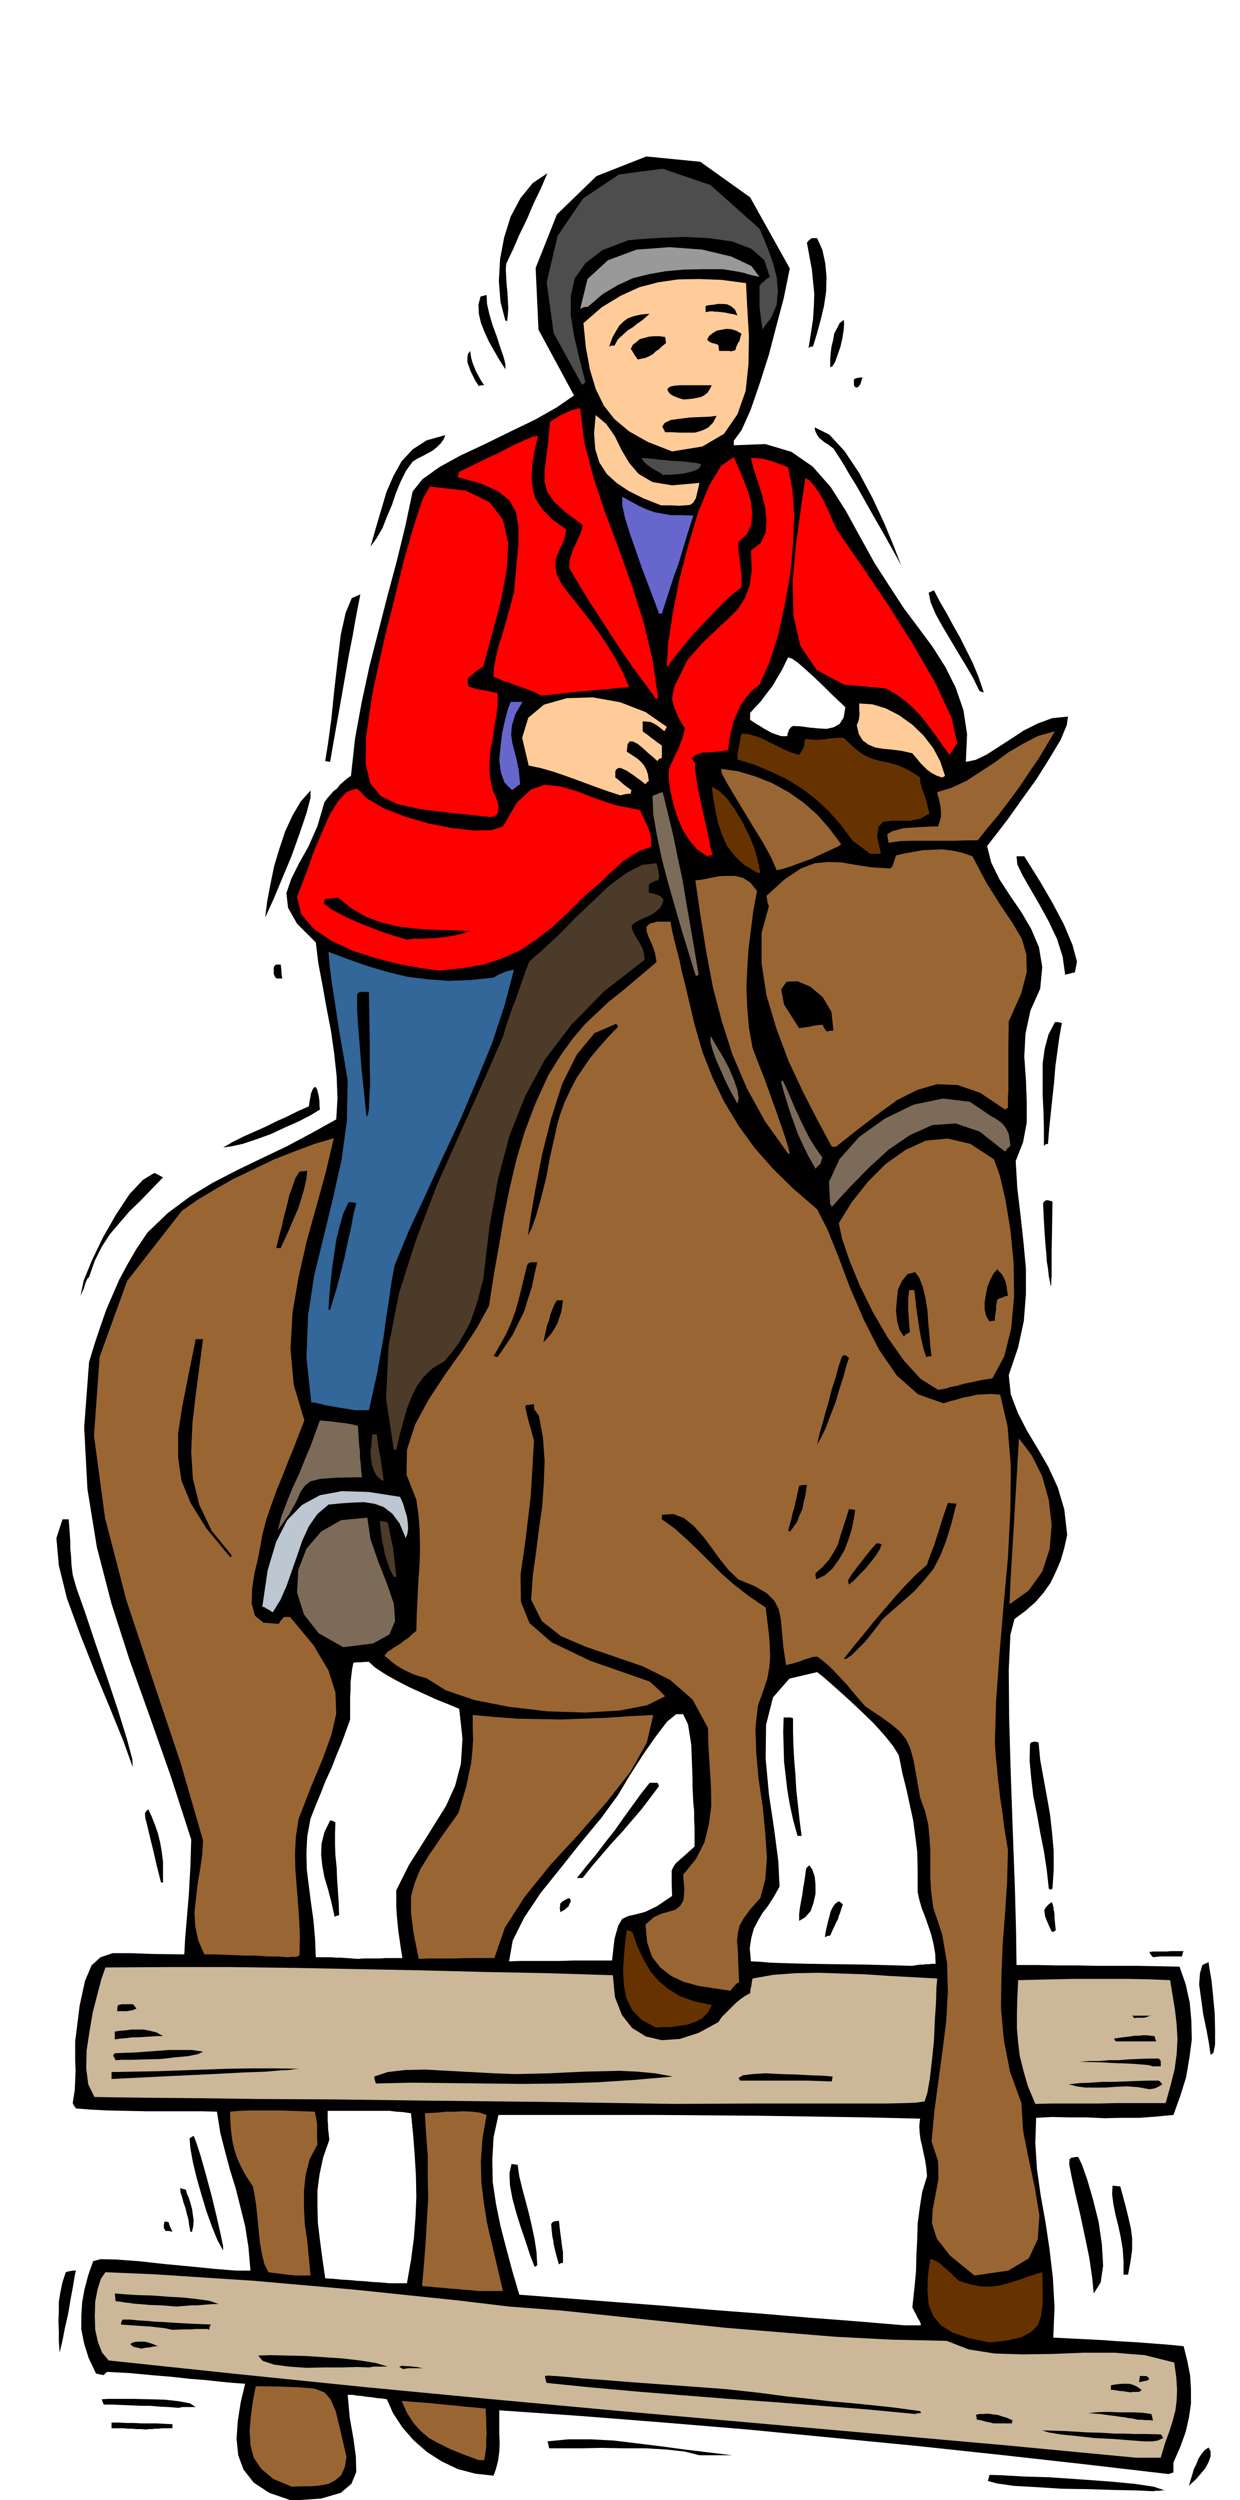 <svg xmlns="http://www.w3.org/2000/svg" fill-rule="evenodd" height="988.832" preserveAspectRatio="none" stroke-linecap="round" viewBox="0 0 3035 6120" width="490.455"><style>.brush1{fill:#000}.pen1{stroke:none}.brush2{fill:#963}.brush3{fill:#ccb899}.brush4{fill:#630}.brush5{fill:#7d6b59}.brush7{fill:#4d3b29}.brush9{fill:red}.brush10{fill:#fc9}.brush11{fill:#66c}.brush12{fill:#4d4d4d}</style><path class="pen1 brush1" d="m714 6121-55-19-38-25-25-32-13-35-4-41 3-43 7-45 11-46-29-2-31-3-36-4-39-3-45-5-48-4-53-5-57-3-4 3-4 5-10-2-9-2-18-38-11-35-7-35v-33l2-33 6-33 9-34 12-34 18-5 40 1 54 4 63 7 64 6 60 6 50 4h36l-5-58-8-51-12-48-11-44-14-45-12-45-12-47-8-51-38-1H358l-48-1-46-1-42-2-36-3-5-7-3-6 2-13 3-19 1-23 1-24-1-25v-47l11-88 13-60 16-38 22-20 30-10h43l57 2 75 1 2-37 3-36 3-36 3-35 2-36 2-34 1-34 1-33-50-155-51-145-50-140-44-137-36-139-23-142-8-151 12-160 14-46 14-42 14-40 16-37 16-37 20-37 22-38 27-40 50-48 54-40 56-34 60-31 60-29 61-29 60-32 61-34 3-51-2-54-6-56-8-56-11-57-10-56-10-53-6-50-46-46-22-39-4-36 12-35 19-38 23-41 22-50 17-58 7-10 8-9 7-8 9-7 7-9 8-7 9-8 10-7 10-91 16-88 19-88 22-86 22-86 23-86 21-86 18-85 24-30 42-30 53-29 60-28 61-30 60-29 53-30 42-29-87-161-7-151 52-131 97-94 122-48 132 13 122 87 97 174-5 25-10 49-17 64-19 73-23 72-22 64-22 49-19 26v11l77-3 64 19 52 36 44 50 37 58 35 64 36 65 40 62 32 49 36 48 34 46 31 49 25 50 19 55 9 59-3 68 24-5 27-13 28-18 31-20 32-21 34-17 35-13 39-4-3 21-15 36-27 45-32 51-36 50-34 48-30 39-21 27 10 40 20 41 26 40 28 41 24 41 19 45 8 48-5 53-24 54-12 56-3 56 4 57 2 53v52l-9 48-18 46 4 67 8 67 7 64 6 65v63l-5 65-14 65-23 68 5 47 17 45 22 43 27 45 26 45 23 50 16 54 7 62-7 32-9 31-12 28-13 27-17 24-20 23-24 21-27 20-10 39-4 86 1 118 4 138 5 142 5 134 3 112 1 78h49l50 1h49l50 1h99l51 1 51 1 15 43 10 45 4 45 1 46-6 45-8 47-14 45-17 47-42 4-41 3h-43l-42 1-44-2h-43l-42-1-39 2-2 62 4 63 9 64 12 67 10 67 8 69 4 71-3 75 39 2 40 2 40 2 40 3 39 2 40 3 40 3 41 4 9 36 7 36 2 34v35l-5 34-8 35-13 36-17 39v24l-6 2-6 2-206-24-206-23-206-22-206-20-206-20-204-17-203-16-201-14v56l1 24-1 22-3 22-5 19-6 17-45-5-42-11-40-19-36-23-33-29-27-31-23-35-15-34-13-2-12-1-12-2-12-1-12-2-12-1-12-2h-11l5 56 9 51 6 44 1 38-12 29-26 22-48 14-72 5zm1198-4319h15l1-7 2-5 1-4 2-2 3-4 5-3 19 1 22 3 21 2 21 1 17-4 14-8 10-16 4-25-17-16-19-18-20-20-20-19-21-19-17-15-15-11-11-4-6 12-8 17-12 20-12 21-15 19-14 19-15 16-11 12v17l6 4 9 6 9 5 9 6 9 5 11 6 11 4 12 4zm321 3010 6-1 6-1 7-1h8l6-1h8l7-1h9l-1-25-4-23-6-24-7-21-8-23-8-20-6-21-4-19v-53l-1-45-5-40-5-37-8-37-8-37-10-40-9-45-14-23-21-26-27-30-30-29-32-30-30-27-26-23-20-16-68 16-40 46-17 67-1 83 8 87 13 87 10 77 3 62-14 25-14 22-14 18-11 19-10 19-6 22-4 26 3 32 22 1 22 2 24 1 32 1 43 1 61 1 82 1 109 3zm-19 880h40l-1-5-3-7-4-6-3-7-5-9-5-10 5-46 4-42 1-41 2-38 1-38 5-38 6-39 12-39-2-22-3-19-4-18-3-15-4-16-2-16-1-17 2-18-131-3-129-2-131-2-129-1-129-1h-383l-12 55-3 55 1 54 8 54 11 54 14 54 15 56 17 58 117 9 117 9 118 9 118 10 118 9 118 10 118 9 119 10zm-968-891 31-1h95l31-1h95l6-53 9-32 10-17 15-7 18-4 23-6 29-14 37-25-1-29v-33l4-9 6-9 10-9 15-13 21-19v-45l-1-21v-20l-2-21-1-19-1-21v-19l-3-83-8-50-12-25h-17l-22 18-26 34-31 44-34 53-30 50-41 56-49 59-50 63-49 61-40 60-28 56-9 51zm-293 788h43l10-57 7-53 4-52 2-50-1-51-3-51-4-51-5-51-20-3-16-1-16-2H802v25l1 9v9l1 9 1 9 1 10-15 43-9 42-5 39v40l1 39 5 42 6 45 7 49 19 1 20 2 19 1 20 2 19 1 20 2 20 1 20 2zm-77-794 12-1h42l13-1h42l-4-24-3-21-3-21-2-20-2-21-1-19v-40l31-62 33-52 30-48 28-45 22-49 14-53 4-62-8-73-26-11-30-12-33-15-33-15-33-17-28-16-24-16-14-13h-10l-9 1h-10l-9 1-3 15-2 16-2 17v18l-1 18v55l-10 28-11 30-13 31-12 31-14 30-12 31-13 31-12 31-8 43-2 42 1 40 5 40 5 39 6 43 4 44 2 48h37l13 1h12l14 1 13 1 14 1z"/><path class="pen1 brush1" d="m2822 6098-42-2-53-1-63-2-65-1-63-4-54-3-42-6-22-6 2-8 2-7 31 1 52 3 65 2 73 5 70 5 64 6 47 7 27 9h-7l-7 1h-8l-7 1z"/><path class="pen1 brush2" d="m714 6087-45-19-29-24-19-28-8-31-2-35 3-36 5-37 7-36 63 1 48 2 33 3 24 9 15 17 13 30 11 46 15 65-4 25-9 20-14 12-17 9-21 4-22 2h-24l-23 1z"/><path class="pen1 brush1" d="m2910 6085 4-14 4-13 4-14 6-12 5-13 7-11 8-10 10-7 5 9v13l-5 14-8 15-11 13-11 13-11 10-7 7z"/><path class="pen1 brush2" d="m1172 6022-38-14-32-13-28-14-24-13-21-18-17-19-16-25-13-29 25 2 26 2 25 2 27 3 25 2 26 3 25 2 27 3v13l1 15v15l1 17-1 16v17l-2 16-3 17h-13z"/><path class="pen1 brush1" d="M1821 6014h24-24z"/><path class="pen1 brush3" d="m2780 6016-315-30-315-28-315-28-315-28-315-29-314-30-313-32-312-33-16-19-10-25-7-31-1-34 1-35 6-31 8-25 11-16 119 5 122 8 123 8 125 11 124 11 125 13 125 13 125 15 130 10 133 14 132 14 135 14 134 11 135 11 136 7 136 3 54 21 64 10 68 2 74-1 75-3h76l74 6 72 18 5 36 2 31-1 25-3 25-6 23-8 26-11 30-11 37h-61z"/><path class="pen1 brush1" d="m1712 6010-36-9-45-5-51-3h-53l-54-1-50 1h-79l-2-10-2-7 51-5h55l56 3 58 7 57 7 59 8 58 7 58 7h-80zm1087-34-12-1-26-2-38-3-43-2-45-5-39-4-30-5-15-5 61 2 48 3 37 1 30 2h25l26 1h28l35 1 3 3 3 6-7 3-6 3-7 1-6 1h-22zm-2442-29-11-1h-11l-11-1h-10l-11-1h-30v-14h18l18 1h18l19 1h37l19 1 20 1v10h-26l-8 1h-8l-8 1h-8l-7 1zm2074-15-6-2-6-1-5-1-4-1-10-3-9-1-1-6-1-6 8-2h10l11-1 12 2 11 1 12 4 13 4 13 6-2 2v5h-46zm353-9-12-3-10-1-10-2-9-1-13-2-16-2-22-3-28-2 18-2 18-1h18l19 1h38l21 1 22 3 2 7 2 9-10-1h-9l-10-1h-9zm-544-14-115-11-115-9-114-9-113-8-114-9-111-9-111-10-109-11-3-9-1-8 7-1 17 1 26 2 41 4 56 4 75 6 97 7 122 9 82 9 68 9 57 6 51 6 47 4 50 5 56 6 66 9 1 1 1 4h-7l-7 2zm-1803-15-24-2-22-1-24-2h-22l-23-1-23-1-23-1h-22l-3-7-2-6 15-1h62l40 1 38 1 35 4 26 5 14 9h-32l-10 2zm2330-38-7-1-6-1-6-1h-5l-6-1-6-1-6-1h-6v-11l9-2 9-1 9-1h18l10 3 9 4 11 8-3 3-4 2h-14l-6 1zm21-25 1-7 1-8h15l4 2 4 5-3 3-4 2h-4l-3 1-5 1-6 1zm-1801-32-6-3-4-3 8-2 9 1h6l9 1 11 1 15 3h-36l-6 1-6 1zm-84-4-28-1-37 1h-43l-45 1-43-3-37-5-27-9-11-13 31-1 40 1 43 1 47 3 45 3 43 5 38 6 30 9h-34l-6 1-6 1zm-757-36-2-28v-25l-1-24 1-24v-24l4-24 5-24 8-24 6-2 6-1 6-1h7l-3 12-4 25-6 32-6 36-8 35-6 31-5 21-2 9zm200-10-8-2-5-1-4-1-3-1-4-3-3-3 4-3 6-2 8-1h18l11 3 9 3 11 5-11 1-9 2-11 1-9 2z"/><path class="pen1 brush4" d="m2422 5734-52-11-40-14-28-18-18-22-11-28-3-32 1-37 6-42 6 1 8 4 9 5 9 8 9 8 10 9 9 9 10 9 29 9 26 5h24l23-3 22-6 25-8 25-9 30-9 1 42v36l-4 29-8 23-16 16-24 13-34 8-44 5z"/><path class="pen1 brush1" d="m422 5703-19-4-17-2-18-2-15-1-16-1-14-1-15-1-12-1 1-6 3-6h20l19 2 18 1 21 2 23 1 30 2 37 2 48 2-3 6-1 7-4-2h-28l-14 1h-20l-24 1zm10-57-38-3-29-1-22-2-15-1-13-2-10-1-11-2-11-1-1-10-1-9 24 2 32 2 36 1 39 3 37 2 35 4 29 4 22 8h-14l-13 1-13 1-12 1h-13l-13 1-13 1-12 1zm2245-32-4-40-7-48-11-53-11-52-12-51-9-41-6-31 1-13 4-3 5-1 6-1h6l9 18 13 37 14 48 14 56 8 55 3 52-6 41-17 27z"/><path class="pen1 brush2" d="m1170 5608-18-2-17-1-18-2-17-1-18-2-16-1-17-2-16-1 5-57 4-54 3-53 3-51-1-52v-52l-4-52-3-52 15-1 19-1 19-2h21l20-1 20 1 19 2 18 6-10 57-4 55 1 51 6 51 8 50 12 52 13 55 14 60h-61zm-448-38-9-1-9-1-8-1-8-1-8-1-8-1-8-1-7-1-10-20-6-25-5-29-3-30-3-31-3-29-4-26-4-20-17-26-12-22-10-22-6-19-5-21-3-22-2-24-1-27 23-2 25-1h77l27 1 28 1 28 1 1 8 2 8 1 6 1 8v31l1 19-19 36-10 39-4 39v41l2 40 6 41 4 42 4 43h-38zm1663 0-60-49-32-41-12-38 2-35 7-36 7-38-1-43-16-48 7-75 10-74 10-74 9-72 4-72-2-70-12-70-22-66-5-39-2-35v-65l-2-32-3-32-8-33-12-33-9-52-7-39-8-29-10-22-16-20-20-17-28-20-36-24-16-18-15-18-14-17-14-15-15-16-14-14-15-13-15-11-11 1-9 3-11 3-9 4-10 3-10 3-9 2-7 2-7-46-3-36-3-31-5-24-11-21-18-18-29-17-41-17-23-22-21-26-21-29-21-28-23-26-24-19-26-10-28 2v11l32 23 30 27 28 27 28 28 28 28 32 28 35 27 41 28 4 33 4 31 2 28 1 28-2 26-5 28-10 30-13 36-6 55 2 62 6 65 10 67 6 63 4 61-4 53-12 45-25 28-16 22-10 18-4 18-2 19 2 25 1 32 2 44-7 4-5 6-5 5-4 6-41-6-38-6-36-10-30-14-27-21-20-26-12-35-4-44 20-18 20-9 18-5 16-5 11-9 8-14 2-25-3-37 31-38 21-41 11-44 6-46-1-49-3-48-3-48-1-45-38-70-55-48-66-33-70-24-70-24-61-26-47-37-26-52 4-59 8-57 7-56 8-56 4-57 2-55-4-56-10-55-5-6-2-4-3-3-1-2-1-6v-7l-7 1-5 1h-5l-4 2v5l2 9 2 9 3 12 3 11 4 13 3 12 4 14-8 136-13 109-12 84 1 66 21 52 54 47 94 45 146 51 9 8 10 9 9 9 10 10-44 22-67 13-84 5-93-3-94-11-86-17-70-24-46-29-18-5-15-5-15-7-12-6-13-8-11-8-10-9-9-7 7-9 9-6 10-7 12-7 10-8 11-7 9-9 10-8 1-40 2-41 2-42 3-42 1-42-1-41-3-38-5-35-24-61 1-61 20-62 33-61 40-61 42-59 37-57 29-53 12-78 13-73 12-71 14-68 16-68 20-67 26-69 32-70 31-50 29-40 29-34 29-28 30-28 34-27 38-32 45-38-4-23-7-20-8-17-5-14-1-12 8-8 18-5h33l4 22 5 22 6 23 7 27 6 29 9 36 10 42 12 51 19 66 25 64 29 60 35 58 39 54 46 52 50 49 57 49 25 49 27 67 28 75 34 79 37 73 44 64 52 46 62 22 16-5 16-4 16-5 17-3 16-4 18-1 19-1 21 2 18 77 8 96-1 108-6 118-11 120-10 119-8 112-3 101 2 33 3 28 2 24 3 25 3 26 5 32 5 41 9 54-2 77-5 78-6 78-3 78-1 77 7 78 15 77 28 77 4 67 14 71 15 70 11 67-4 58-22 47-50 30-83 12z"/><path class="pen1 brush1" d="M2750 5568v-32l-2-30-5-30-6-28-7-28-5-25-3-24 1-21 9 1 10 1 7 26 7 26 6 25 6 26 3 24v28l-4 29-6 32h-11zm-1443-23-10-26-10-31-12-35-11-35-10-37-6-33-1-29 5-22 7 1 8 1 4 28 7 29 8 30 8 30 7 30 7 33 5 32 2 34-6 4-2-4zm61-2-6-21-4-16-3-13-1-9-2-9-1-9-1-10-1-12 3-4 3-2 5-1 8-1 3 27 3 22 2 16 2 12v26l-6 1-4 3zm-822-34-14-26-13-32-14-39-12-40-12-42-9-38-6-33-2-25 5-3 5-3 6 15 11 34 13 46 14 52 12 50 10 44 6 29v11zm-141-48-4-8v-6l1-6 1-3h4l6 2 1 4 2 6 3 6 3 7-9-2h-8zm61 2-3-16-2-15-4-14-3-13-5-14-3-12-4-12-1-11 6 2 8 2 2 8 5 12 4 12 4 15 2 14 2 14-1 14-3 14h-4z"/><path class="pen1 brush3" d="m2534 5150-18-43-11-38-9-36-4-33-3-35v-36l1-39 2-43 42-1 45-1 45-1h141l48 1 51 2 6 37 6 37 4 35 2 36-2 36-5 37-10 40-12 43h-121l-40 1h-119l-39 1zm-883 0-327-5-275-3-230-3-186-1-150-2-113-1-84-1-55-1-15-31-5-39 1-44 7-46 8-47 11-43 10-38 10-29 153-1h153l154 2 156 3 155 3 156 4 157 3 158 5 5 53 17 44 25 32 34 21 39 9 44-3 46-15 48-26 8-12 9-9 9-9 9-9 9-9 10-8 11-8 13-7 1-10 2-8 1-9 2-9 51-9 55-4 56-1 60 2 58 2 59 4 57 3 56 3-2 22-1 36-3 45-2 49-5 48-5 44-6 35-7 22-8 1-13 2-26 1-44 1h-326l-195 1z"/><path class="pen1 brush1" d="m2813 5114-27-5-27-2-27 1-26 2h-49l-22-3-19-5 27-3 27-1 28-2h28l27-1 27-1 28-1h28l4 3 5 6-10 6-6 3-8 2-8 1zm-1893-14-3-10-1-7 33-11 43-5 49-1 55 3 56 3 56 3 52 2 47-1 39-1 42-2 42-2 44-1 42-1 44 2 43 4 44 8-91 8-92 6-92 3-92 1-93-1-90-1-90-1-87 2zm891-7-2-5-2-1 11-7 24-3 31-2 38 2 37 1 37 2 30 1 23 2-1 5-1 7-29-1-28-1h-168zm-1538-4v-17l54-1 57-1 57-2 58-2 58-2 59-1h58l59 1-12 1-14 2-22 1-34 3-54 2-77 4-106 5-141 7zm2549-31-11-3-10-1-12-1-14-1-20-1-27-1-37-2-48-1 23-2h24l24-2h24l24-2 25-1 24-1h25l3 3 2 3v13h-19zm-2539-15-3-6-3-5 2-4 2-2 24-1 27-1 27-2 28-2 27-2h55l28 4-12 6-24 5-32 3-35 4-37 1-33 1h-27l-14 1zm2680-13-4-28-6-33-8-38-5-37-5-36 2-28 6-20 15-7 2 14 5 29 4 38 4 44 1 41v35l-4 21-7 5zm-232-33-3-4-1-3 21-3 17-2 13-2h11l8-1h9l9 1 11 1 1 5 3 8h-99zm-2450-5v-19l12-2 14-1 15-2h30l15 3 16 4 16 9h-15l-15 1-15 1-15 1h-15l-15 2-14 1-14 2z"/><path class="pen1 brush4" d="m1605 4963-35-19-23-24-14-29-6-32-2-35 2-34 3-34 4-31 6 1 8 4 12 34 15 32 16 28 21 25 24 20 30 18 34 12 42 9-9 18-14 14-17 9-20 7-21 3-21 3h-19l-16 1z"/><path class="pen1 brush1" d="m2776 4940-2-3-3-3h47l-6 1-4 2-4 1-3 1h-17l-8 1zm-2489-17v-8l2-7 9-2h27l4 4 5 7-6 2-5 2-7 1-6 1h-23z"/><path class="pen1 brush2" d="m1025 4795-13-64-6-49v-40l9-33 14-34 23-37 30-44 40-56 10-34 9-30 6-29 6-28 3-29 2-29-1-30v-31l55 5 55 4 53 1 54 1 53-2 55-2 57-4 60-3-16 68-40 71-58 74-67 77-70 76-63 78-49 76-26 75h-71l-23 1h-69l-22 1zm-319-4-27-2h-26l-26-2h-25l-26-1-25-1-26-1h-25l-15-35-7-34-2-35 4-34 4-36 6-35 5-35 2-35-55-190-66-197-67-202-52-201-27-201 14-193 67-185 134-172 37-26 43-26 46-26 50-24 50-24 51-20 48-18 47-14-19 81-23 84-24 86-20 88-15 88-5 89 8 88 26 87-13 33-13 34-14 34-14 36-14 34-13 36-12 35-10 38-4 23-6 33-9 37-6 40-1 35 8 30 21 17 37 3 6-9 7-8h15l58 70 36 61 17 54 2 52-12 52-21 58-28 67-31 80-7 45-2 42 1 39 3 38 3 38 3 41 2 42-1 49-3 2-4 2h-14l-6 1z"/><path class="pen1 brush1" d="m2822 4791-6-7-3-6 10-1h32l10-1h32l-2 4-2 9h-54l-9 1-8 1zm-803-49 2-14 3-13 3-13 3-11 3-12 5-10 6-9 9-6 5 3 5 5-4 11-3 10-3 7-2 8-4 7-4 9-5 10-6 14-7 1-6 3zm555-14-7-15-5-12-4-10-1-7-1-8 3-6 6-7 9-7 2 4 2 7 1 8 2 10v9l1 11 1 10 1 10-6 4-4-1zm-618-26v-17l2-16 3-17 3-16 2-16 3-16 2-15 2-15 4-5 4-3 7 10 6 17 2 20v23l-5 22-7 20-13 15-15 9zm-1137-10-8-36-8-31-9-30-5-27-3-28 1-27 7-28 14-29 6 1 7 4-1 27v27l1 27 3 29 1 27 2 30 2 29 1 31-7 2-4 2zm553-11-2-10 1-6v-5l3-3 3-3 4-2 5-3 7-3 3 3 1 6-3 5-2 6-5 4-5 5-6 3-4 3zm1195-58-5-46-7-46-9-45-8-45-9-45-5-43-4-43 1-41 3-4 4-1 5-1 9 2 4 43 8 44 8 44 8 45 5 45 4 45v46l-3 46-5 3-4-3zm-2173-15-11-44-8-35-7-28-5-21-4-17-3-11-1-9v-5l4-6 4-3 8 17 8 20 7 20 6 24 4 23 3 25v50h-5zm1018-11 24-30 24-29 22-29 23-29 21-30 21-29 21-29 22-28h19l2 3 2 5-21 28-22 29-24 28-24 28-25 27-24 28-24 28-23 29h-14zm540-103-11-40-8-37-6-36-4-34-4-35-1-35-1-37 1-36h17l6 2v33l1 35 2 36 3 36 2 36 4 36 4 37 5 39h-10zM325 4326l-23-64-32-79-37-89-36-91-33-90-20-81-6-67 15-46h15l1 11 1 13 1 15 1 16v17l2 19 1 21 3 24 9 32 21 59 25 75 29 85 27 81 22 71 13 49 1 19zm1740-265 25-32 25-30 24-30 24-28 24-28 25-28 27-28 30-27 4-13 4-10 4-11 5-12 5-16 7-22 9-29 13-38h4l6 1h5l6 1-13 51-13 42-14 35-16 31-22 27-25 28-33 29-39 34-7 7-11 15-14 18-16 20-18 18-15 15-13 9-7 1z"/><path class="pen1 brush5" d="m840 4032-60-34-36-46-17-54 3-55 20-52 36-42 49-28 64-6 8 53 19 55 21 53 17 50 3 42-14 33-40 22-73 9z"/><path class="pen1" style="fill:#bdc7d1" d="m666 3946-7-5-6-3-6-4-5-1 13-89 21-70 27-53 36-37 44-24 54-10 65 2 77 12 3 6 5 12 4 14 5 16 2 15 1 15-2 13-4 10-15-36-18-24-21-16-22-8-26-4-27 1-30 2-30 3-27 23-21 30-16 35-13 38-13 37-13 37-15 34-18 29h-2z"/><path class="pen1 brush2" d="m2471 3927 2-51 3-51 3-51 3-50 3-51 3-51 3-51 3-50 31 41 26 52 16 58 7 61-5 59-18 55-33 46-47 34z"/><path class="pen1 brush1" d="m2078 3879-2-7v-4l7-12 9-12 8-11 9-11 9-12 9-11 9-11 9-10h6l7 2-4 11-9 15-13 17-14 17-15 15-12 13-10 8-3 3zm-80-13-2-9v-6l18-16 15-17 12-19 10-19 6-21 7-21 7-22 7-22 7 1 8 1-3 21-5 25-8 26-10 26-14 24-16 22-18 16-21 10z"/><path class="pen1 brush7" d="m964 3860-10-19-6-18-6-18-3-17-4-17-2-16-2-17-1-15 9 1 10 3 3 13 3 16 3 15 4 17 2 17 2 18 2 18 2 19h-6z"/><path class="pen1 brush1" d="m563 3811-58-70-38-61-23-56-8-56v-60l10-65 15-76 18-89h18l-9 68-9 69-8 69-3 69 4 66 16 65 30 63 49 60-2 5-2-1zm1366-65 4-14 4-14 3-14 4-13 3-14 3-13 3-14 3-13 9-2h10l-2 12-2 15-4 15-3 17-7 15-6 16-9 13-9 12-2-3-2-1z"/><path class="pen1 brush5" d="m680 3746 9-35 13-34 14-35 16-34 14-35 14-33 12-33 11-30 11 1 11 1 11 1 12 2 12 1 12 2 12 2 12 3 1 15 1 16 1 16 2 16v15l2 16 1 16 2 16-62 1-40 3-24 6-13 10-11 15-10 23-17 31-29 41z"/><path class="pen1 brush7" d="m935 3624-13-11-7-13-5-16-2-15-1-17 2-16 1-14 1-11h11l2 13 2 15 2 13 3 15 2 14 2 14 2 14 2 15h-4zm29-75-19-125 6-128 26-132 42-131 50-131 57-128 55-122 50-114 7-24 8-24 8-23 9-23 8-23 8-23 8-23 9-22 32-28 39-36 40-41 43-41 41-39 42-31 38-20 36-4 2 9 2 8 1 5 1 5v7l-2 8-7 1-6 3-6 3-4 4v19l9 2 8 2 5 2 5 2 4 3 5 6-3 11-6 10-9 8-11 8-14 6-13 6-12 6-10 8 1 9 4 10 5 9 6 9 5 9 6 11 3 12 2 15-100 78-80 82-64 84-49 91-38 96-28 106-21 116-15 128-7 27-7 28-9 26-9 26-13 24-14 25-17 23-19 23-29 17-22 21-17 23-13 27-11 28-9 32-9 33-8 36h-6z"/><path class="pen1 brush1" d="m2000 3536 6-27 8-27 7-27 8-27 7-28 9-27 7-27 9-26 3-2 5-1 4 3 5 4-6 17-7 27-10 31-10 34-13 33-11 30-12 24-9 16z"/><path class="pen1" style="fill:#369" d="m869 3452-24-4-19-3-16-3-12-2-12-3-9-2-8-2h-7l-12-109 4-103 15-99 23-94 23-95 21-94 13-96 2-98-7-42-7-40-7-41-6-39-6-40-6-38-5-39-3-36 48 18 48 17 48 14 49 12 49 6 52 4 53-2 57-6 12-7 9-4 7-3 6-2 8-2 8-1-23 87-30 91-38 93-40 95-43 92-42 92-41 88-35 85-8 42-6 44-7 44-6 45-8 45-8 45-10 45-10 45h-34z"/><path class="pen1 brush2" d="m2296 3402-43-27-41-45-40-57-36-62-32-65-25-61-18-53-8-38 33-53 39-49 43-43 48-34 50-23 54-5 55 13 58 38 14 39 14 60 12 73 8 82 1 82-7 78-17 68-29 54-26 4-23 5-20 4-17 5-16 3-12 4-11 2-8 1z"/><path class="pen1 brush1" d="m1208 3320 16-28 15-27 12-27 10-27 8-28 7-28 7-29 7-29 4-5 5-2h16l-7 30-6 30-10 30-9 30-14 28-14 29-18 27-19 28-6-2h-4zm1059 2-7-22-5-21-4-21-3-20-3-21-3-20-2-20-2-19h-13l-1 12-1 10v29l1 13 1 16 2 23-8 4-7 6-10-15-6-21-3-26 2-26 3-27 10-21 13-16 19-5 10 14 9 23 6 26 5 31 2 30 3 31 2 27 3 24h-7l-6 2zm-937-36 3-14 3-14 3-14 5-13 3-13 5-13 5-12 6-10h15l-2 14-2 14-5 14-5 15-7 12-8 13-10 11-9 10zm1092-51-8-13-4-16v-18l3-19 4-20 7-17 8-15 9-10 5 6 6 6 4 7 4 8 2 7 2 9 1 10 2 12-7 1-6 3-7 2-6 3-1 6-1 6-1 6v7l-1 6-1 6-1 7v8h-7l-6 2zm-1618-29 2-33 3-34 4-35 5-34 5-35 8-32 9-32 13-28h9l10 2-7 28-6 33-8 35-8 38-9 36-9 35-9 30-8 26h-4zm-607-34 8-38 20-49 27-56 32-56 33-50 33-35 28-17 21 11-28 29-27 28-27 26-24 28-24 28-20 31-17 34-14 40-4 4-3 6-3 8-2 8-3 7-3 6-2 5-1 2zm2375-23-5-25-2-19-3-18-1-17-2-22-2-26-2-34-2-43 4-5 3-2h5l4 1 7 2-1 68-1 52v62l-1 14v8l-1 3v1zm-1896-94 6-25 7-25 6-27 7-26 6-26 8-22 7-20 10-16 9-1 10-1-2 19-5 23-7 24-8 26-11 25-11 26-11 24-10 22h-11zm616-30 7-48 12-69 16-83 22-87 27-85 36-72 43-52 53-23 1 1 4 6-25 26-22 25-21 25-17 25-17 25-15 29-14 30-12 33-6 22-8 36-10 44-9 49-12 48-12 43-11 32-10 20z"/><path class="pen1 brush5" d="m2032 2948-3-55 26-56 48-54 63-45 70-34 72-15 66 8 53 36 8 4 9 6 8 6 7 8 5 8 5 11 2 13 2 16-7 6-6 8-62-49-59-20-57 4-54 24-53 36-49 45-47 48-43 47-2-4-2-2zm-38-91-16-28-13-27-12-26-9-25-9-25-8-25-8-26-7-26v-2l4-2 9 19 10 23 10 24 12 26 12 25 13 25 15 24 16 23-2 5-1 4-1 3-1 3-5 4-7 8-1-3-1-1z"/><path class="pen1 brush2" d="m1929 2824-57-80-44-80-35-82-26-81-22-84-16-85-14-87-13-90 17-2 20-4 20-4 21-1h19l20 5 18 12 16 20-9 47-6 48-6 47-3 48-2 48 2 48 4 48 9 50 12 32 15 38 15 41 15 42 13 37 11 33 7 23 3 13h-4z"/><path class="pen1 brush1" d="m546 2809 24-14 26-13 27-12 27-12 26-13 27-12 26-13 27-12 2-14 2-10 1-7 2-5 3-7 5-5 3 3 3 6 1 5 2 8 1 7 1 8v9l1 10-23 14-29 15-34 15-34 16-36 13-33 11-28 6-20 3z"/><path class="pen1 brush2" d="m2036 2807-34-63-36-70-36-77-30-80-24-81-12-78v-74l18-66-3-7-1-6-1-6-1-6 45-41 39-26 34-13 33-3 32 1 35 6 39 6 46 3 3-3 3-4 1-4 2-5 2-7 3-9 21-5 23-4 22-4 24-1 23-1 24 3 24 5 26 9 35 66 34 54 29 43 23 39 11 38 1 44-14 53-30 67-1 63v108l-1 15v26l-5 2-2 2-61-41-55-19-51-2-48 14-48 24-47 34-51 39-53 42h-10z"/><path class="pen1 brush1" d="M2555 2805v-42l-1-41-2-41v-78l5-36 9-34 16-31h8l9 2-6 34-5 36-5 37-3 38-4 37-4 38-4 38-3 38-6 1-4 4zm-1658-72-4-39-4-38-4-38-3-38-3-39-3-36-2-36v-34l3-5 5-2h21l1 65 1 61v53l1 46-2 35-1 27-3 15-3 3z"/><path class="pen1 brush5" d="m1805 2702-7-13-10-18-12-24-11-25-12-27-9-25-5-20v-14l5 8 11 19 14 23 15 28 12 28 9 26 3 20-3 14z"/><path class="pen1 brush1" d="m2023 2525-6-9-4-8-8 1-7 1-8 1-7 2-8 1-6 1-7 1-6 1-37-58-7-37 13-19 27-1 31 13 31 26 21 36 5 46h-8l-9 2zM676 2395l-4-6-2-5v-16l3-5 3-2h11l1 7 1 9v8l2 10h-15z"/><path class="pen1 brush5" d="m1702 2386-15-49-17-55-17-59-17-59-16-61-12-57-9-52-2-45 5-3 6-2 6-3 8-2 13 53 13 54 11 54 12 56 9 55 10 57 10 58 10 60-6 3-2-3z"/><path class="pen1 brush1" d="m2607 2386-6-44-14-44-21-44-22-40-22-38-19-33-13-27-2-20h19l15 24 25 40 29 50 28 53 21 50 11 41-5 26-24 6z"/><path class="pen1 brush9" d="m1075 2376-43-6-52-9-58-15-57-18-54-25-44-30-30-36-10-42 12-31 15-39 15-43 19-44 18-42 21-34 22-24 25-8 25 25 41 24 52 20 58 17 57 11 53 6 43-1 28-9 34-58 34-32 34-12 38 4 39 11 46 18 51 17 60 12 2 6 5 10 5 11 6 12 4 12 4 13 1 13v13l-26 9-22 12-21 14-18 17-18 16-18 18-19 16-19 16-43 43-40 37-39 30-39 26-43 19-45 15-52 9-57 6z"/><path class="pen1 brush1" d="m996 2300-24-7-37-12-44-17-42-18-36-19-20-15 2-11 32-4 32 26 36 21 38 14 41 10 42 5 45 3 44 1 46 2-19 6-19 5-21 3-20 3-21 1-19 1h-19l-17 2zm-347-54 5-40 8-42 9-44 13-43 14-42 18-39 20-34 24-27v18l-10 38-17 50-20 56-23 55-20 48-15 33-6 13z"/><path class="pen1 brush4" d="m1853 2136-32-19-23-22-19-25-12-27-10-30-6-29-5-29-4-29 17 9 20 19 18 25 19 31 16 32 14 33 9 32 6 29-6 1-2-1z"/><path class="pen1 brush2" d="m1901 2130-13-30-19-35-24-39-23-38-23-38-19-32-13-24-2-12 42 6 43 13 40 16 40 22 36 25 34 30 30 34 29 39-8 5-17 8-24 11-26 12-28 10-24 9-20 6-11 2z"/><path class="pen1 brush9" d="m1731 2096-25-17-19-22-17-28-12-29-10-32-7-31-4-29v-24l5-13 6-12 6-14 7-13 5-14 5-13 3-12 2-10-17-29-9-23-5-19 2-16 4-17 9-17 10-21 13-26 36-41 34-32 29-27 24-24 17-27 12-30 5-38-2-48 24-19 12-25 2-29-3-32-9-35-10-32-10-30-6-25h10l10 1 10 1 11 3 10 3 12 4 13 5 15 6 10 52 5 64-3 72-7 76-14 76-16 73-21 65-24 54-19 15-15 18-12 17-9 20-9 20-5 22-5 23-3 25-15 3-12 1-12 1-10 1h-11l-9 2-10 4-10 7 3 6 6 8-1 11 3 23 5 31 8 37 8 37 8 35 6 30 5 21h-7l-6 2z"/><path class="pen1 brush4" d="m2130 2090-11-8-10-8-11-8-10-7-31-41-30-34-33-30-33-25-36-22-38-18-40-17-42-13v-9l1-7 1-9 2-7 1-8 2-8 1-8 2-7 17 1 17 5 17 6 17 9 17 8 18 9 18 8 20 6 7-11 5-10 1-9 2-9 15 1 13 1 9-1h10l9-2 10-1 12-1h16l26 25 23 17 20 9 21 6 20 4 22 6 25 11 30 19v11l3 10 3 10 4 10 3 9 3 11 3 12 4 15-22 13-25 5h-47l-20 3-11 12-3 24 9 42h-26z"/><path class="pen1 brush2" d="m2175 2063-1-6-1-5-1-6v-4l11-7 14-4 15-4 17-1 17-1 17-1 17-1h16l4-12 3-12v-12l-1-11-2-11-2-10-3-9-1-7 36-11 36-17 34-22 35-23 34-25 36-21 37-19 40-11-19 32-21 35-24 35-24 36-26 35-26 34-26 31-23 29h-27l-27 1h-109l-28 1-27 4z"/><path class="pen1 brush9" d="m1201 2000-96-10-75-9-58-13-40-19-26-32-11-47 1-66 13-90 4-23 12-56 18-80 23-91 23-94 24-83 21-64 18-32 88 10 58 28 33 43 13 58-4 66-14 75-21 79-22 82-10 6-10 7-9 8-9 8v13l2 6 2 1 3 1 3 1 6 2 7 2 12 2 16 3 22 5v27l-3 27-5 27-4 30-6 30-2 31 1 32 7 34 3 6 4 9 4 10 3 12v10l-2 9-6 6-11 3z"/><path class="pen1 brush10" d="m1519 1947-31-10-28-10-27-10-27-10-28-10-27-9-28-8-29-6-16-68 15-49 38-32 56-16 64-2 67 12 62 24 52 36-3 6-3 5-11-9-8-6-7-4-4-2-5-2h-5l-6-1h-7v24l5 4 6 4 5 4 6 5 6 4 6 5 6 4 7 5v30l-7 3-4 5-12-11-12-10-13-12-11-9-12-6h-8l-5 7-2 18 8 5 9 6 9 6 9 8 7 8 6 11 4 12 2 16-5 3-3 5-11-9-10-7-9-7-8-5-9-6-7-3-7-3h-6l-5 4-2 4v15l9 7 10 9 4 3 5 4 6 4 6 5-2 3v5h-7l-6 1-6 1-6 2z"/><path class="pen1 brush11" d="m1252 1933-17-17-9-25-4-30 3-33 4-34 7-31 7-27 7-18h29l-18 31-8 27-2 22 3 21 5 19 6 23 5 26 3 33-7 4-4 4-3 2-2 2-3 1h-2z"/><path class="pen1 brush10" d="m2305 1903-14-5-11-6-11-8-8-8-9-9-7-9-7-8-5-6-26-6-23-3-22-2-19-3-17-7-14-10-10-16-5-22 3-7 2-6 1-8 1-7-1-8v-17l32 2 33 10 33 17 32 23 27 26 24 31 17 32 12 36-4 3-4 1z"/><path class="pen1 brush1" d="m796 1863 7-44 8-59 7-69 8-70 8-67 12-54 15-36 21-9-10 51-9 51-10 51-9 52-9 51-9 51-9 51-9 52-6-1-6-1z"/><path class="pen1 brush9" d="m2324 1848-20-28-17-24-17-23-16-20-19-20-19-17-23-17-25-14-102-9-67-36-40-59-17-74-2-85 8-88 12-87 11-77 10 6 11 12 10 14 11 18 9 18 9 20 8 19 9 19 21 31 45 65 58 86 62 98 55 95 40 86 14 62-19 29zm-719-138-29-40-29-39-28-41-27-41-27-42-26-40-24-40-22-37 1-18 4-14 5-14 6-12 5-12 6-12 4-12 2-11-43-32-28-26-16-24-6-24v-27l4-32 5-39 4-48 8-6 9-5 8-5 9-4 8-4 9-4 10-3 13-3 10 83 22 85 29 87 33 88 32 89 29 91 22 92 14 96h-6z"/><path class="pen1 brush9" d="m1325 1703-17-9-16-6-16-6-15-5-15-6-14-4-13-6-11-4 1-23 5-25 6-27 9-27 8-29 8-27 7-26 6-22 6-66 5-53v-44l-6-34-16-29-27-22-42-19-58-16 2-7 2-6 12-6 23-11 30-15 33-15 32-17 29-13 21-9 13-2-9 38-5 34-2 30 3 28 7 24 16 25 24 25 35 25-3 17-5 15-7 14-6 14-5 13-1 17 4 20 13 26 21 27 23 29 22 28 23 31 20 30 21 34 18 34 16 37-27 2-27 3-27 2-27 3-27 2-27 3-27 3-26 3z"/><path class="pen1 brush1" d="m2397 1691-15-31-18-31-20-33-19-32-19-32-16-29-12-28-5-24 6-3 7-3 15 29 17 29 15 28 17 30 15 30 16 32 14 34 13 38-7-2-4-2z"/><path class="pen1 brush9" d="m1632 1634 3-56 11-73 16-83 22-85 24-81 28-68 29-48 31-21 9 21 12 27 11 28 10 32 3 29-2 28-11 24-21 19v13l1 14 2 14 2 14 1 13 2 14v28l-26 21-24 23-23 24-23 24-23 24-22 27-21 26-21 28z"/><path class="pen1 brush11" d="m1613 1502-11-30-14-37-16-42-15-43-15-43-12-38-7-32v-21l22 12 20 11 18 8 19 7 18 3 22 4h24l31 1-9 28-9 29-9 30-9 30-11 30-10 31-10 31-10 31h-7z"/><path class="pen1 brush1" d="m2206 1384-40-72-31-54-23-41-17-30-15-24-12-21-13-21-15-23-13-10-10-6-7-6-5-4-4-6-3-5-3-7-1-8 36 18 37 40 36 54 33 62 28 60 22 53 14 36 6 15zm-1299-46 13-46 13-44 13-44 17-39 20-36 27-29 34-22 46-13-4 10-7 10-9 9-11 9-13 7-13 7-12 6-11 7-16 22-13 26-12 29-10 30-12 28-11 28-14 24-15 21z"/><path class="pen1 brush10" d="m1618 1237-43-17-36-18-30-20-24-22-18-28-10-32-3-39 4-45 26 22 21 30 16 33 19 32 23 27 34 20 48 8 67-6-5 22-4 16-6 10-8 6-12 1-15 1-20-1h-24z"/><path class="pen1 brush12" d="m1624 1163-9-6-9-5-9-5-7-5-8-6-5-5-5-6-1-4 15 1 18 2 20 2 21 2 20 1 20 2 17 2 14 3-3 8-9 7-14 4-16 4-18 2-16 1h-11l-5 1z"/><path class="pen1 brush10" d="m1645 1105-59-23-46-26-36-30-26-33-20-41-14-47-10-54-6-60 45-39 46-28 46-21 46-12 48-7 51-1 55 2 61 8 3 61 4 68-1 69-7 66-20 57-33 48-53 31-74 12z"/><path class="pen1 brush1" d="m1628 1058-7-14 6-9 15-7 22-3 24-3 25-1 23-1 18-2-9 17-12 12-15 7-17 5h-38l-18-1h-17zm46-80-11-3-8-3-7-3-4-2-5-4-2-3-3-4v-5l7-5 11-2 13-1h77l-5 10-6 9-8 6-8 4-10 2-10 2-11 1-10 1zm421-29-4-4-1-3v-12l2-3 4-1 2-1h3l4-1h6l-2 6-3 10-5 7-6 2zm-923-4-8-12-6-12-6-12-4-11-4-11v-10l1-10 6-8 1 10 2 10 3 10 4 10 4 10 6 11 6 11 8 12h-7l-6 2z"/><path class="pen1 brush12" d="m1424 941-69-126-17-124 27-114 62-91 88-59 107-14 117 40 120 107 10 23 12 30 11 31 9 35 3 33-3 34-13 31-22 29-3-23-2-16-2-14v-54l5-6 7-5 6-6 7-4-13-41-32-28-47-18-56-8-60-3-56 2-48 3-34 3-63 24-42 32-26 37-10 43v47l8 51 13 55 15 59-7 5h-2z"/><path class="pen1 brush1" d="m1235 901-14-22-12-21-13-23-10-22-9-23-5-22-1-22 5-20 7-2 8-2 1 22 6 26 8 27 10 27 8 25 8 23 5 19v14l-1-3-1-1zm797-2v-17l1-16 2-17 4-16 3-17 7-13 6-12 10-8 1 8-1 16-3 20-5 22-7 20-6 17-7 11-5 2zm-471-19-5-7-4-6-4-7-4-6 5-10 9-7 8-7 12-3 11-3 12-1h13l14 2 1 6 1 9-9 7-7 7-9 6-7 7-9 5-9 4-10 2-9 2zm199-21-1-9-1-6-9-3-5-1-5-2-2-1-4-3-2-3 5-9 9-7 10-6 12-2 11-2 13 1 12 4 12 7-2 5-1 4-1 4-1 5-3 3-2 5-3 6-2 8-6 2-5 1-5-1h-24zm219-7 6-38 5-33 2-32 1-30-3-30-3-30-6-32-6-33 5-6 4-3 2-2h14l13 29 7 33 3 33-1 36-5 34-8 34-9 33-10 33-7 1-4 3zm-488-4 8-22 9-16 8-13 10-10 11-8 14-5 17-4 22-2-9 8-9 8-12 8-11 9-13 8-12 11-12 11-8 15h-7l-6 2zm-254-63-12-46-4-51 3-54 10-53 16-51 24-45 30-37 36-24-5 11-11 26-17 35-17 40-19 39-15 35-12 25-5 11-1 14 1 18 1 18 2 20 1 19 1 19-1 17-2 16-2-2h-2zm551-17-14-3-10-1-8-1h-6l-6-1h-5l-6 1-6 1v-15l8-2 11-1 11-2h12l11 1 10 5 9 8 6 14-10-3-7-1z"/><path class="pen1" style="fill:#999" d="m1420 756 18-73 50-46 70-26 81-6 80 6 71 17 49 23 20 27-3-1-6-1-8-2-9-2-12-4-15-3-18-3-19-3h-51l-45 1-44 4-40 7-40 10-37 17-37 22-36 31-10 1-9 4z"/></svg>
